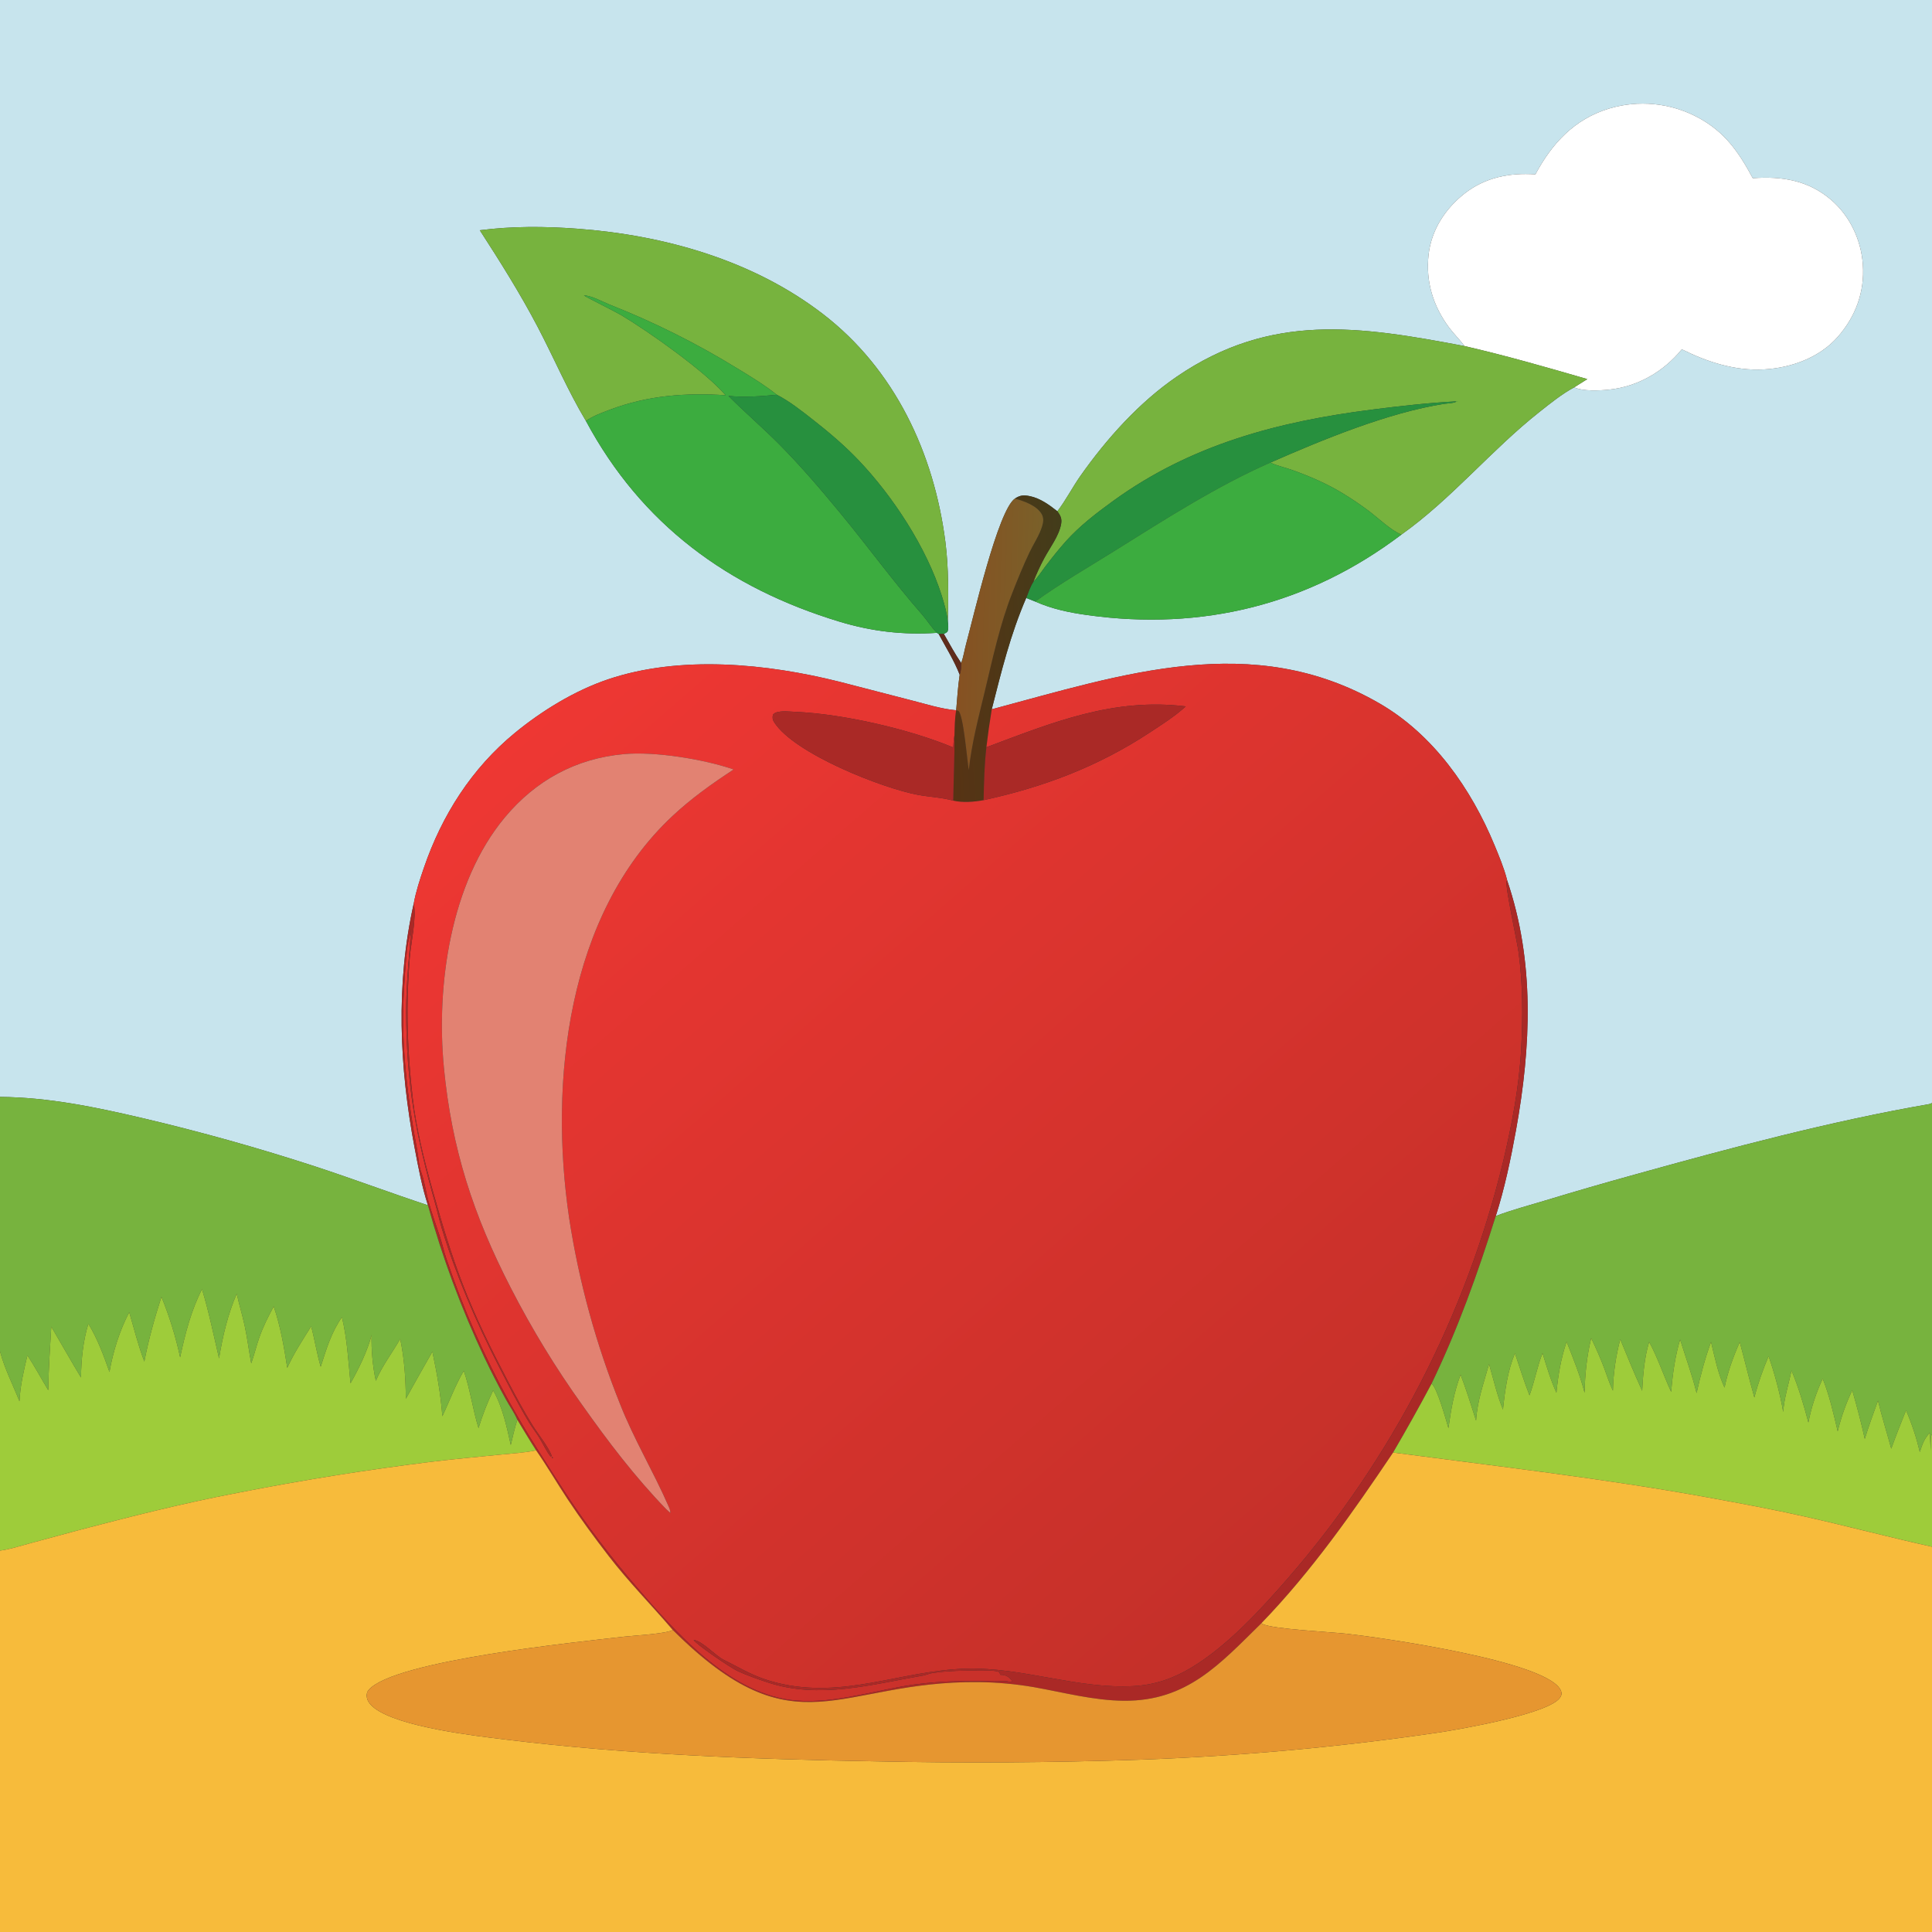 <?xml version="1.0" encoding="utf-8" ?>
<svg xmlns="http://www.w3.org/2000/svg" xmlns:xlink="http://www.w3.org/1999/xlink" width="1024" height="1024">
	<rect width="100%" height="100%" fill="#333333" stroke="none"/>
	<path fill="#C7E4ED" d="M0 0L1024 0L1024 584.632L1022.56 585.197C970.752 594.14 917.107 608.43 866.392 622.561C850.472 626.951 834.61 631.545 818.809 636.342C810.142 638.942 801.256 641.3 792.799 644.51C797.483 629.884 800.814 613.96 803.539 598.858C811.51 554.689 813.51 509.702 798.811 466.572C798.755 466.337 798.704 466.101 798.643 465.867C797.066 459.848 794.506 453.715 792.127 447.962C779.744 418.017 759.705 389.35 731.209 372.852C663.853 333.859 594.894 357.505 525.647 375.946C530.895 355.358 535.449 336.578 543.914 316.917L548.692 318.831C557.649 322.799 566.713 324.673 576.365 326.014C637.22 334.472 693.608 320.538 742.715 283.389C769.406 264.443 790.248 238.644 815.906 218.371C821.727 213.772 827.805 208.826 834.348 205.307C839.121 207.469 847.727 207.051 852.931 206.502C868.152 204.896 881.843 196.888 891.396 185.138C904.968 191.911 919.615 196.651 934.963 195.796C949.397 194.991 964.433 189.541 974.118 178.473C983.565 167.677 988.334 154.721 987.359 140.323C986.469 127.194 980.516 114.447 970.433 105.839C958.397 95.562 944.311 93.289 929.004 94.45C921.484 80.446 914.141 69.846 899.821 62.187C885.351 54.481 868.418 52.822 852.728 57.574C834.41 63.185 822.635 75.96 813.791 92.412C800.184 91.456 787.191 94.007 776.29 102.542C765.974 110.618 758.62 121.917 757.165 135.071C755.596 149.262 759.578 162.226 768.043 173.606C770.418 176.799 773.232 179.533 775.645 182.648L776.239 183.428C720.584 172.859 673.669 165.543 623.83 199.552C603.858 213.181 586.453 232.612 572.599 252.314C568.378 258.317 564.863 265.238 560.427 270.987C556.154 267.605 551.189 263.996 545.732 262.945C542.501 262.324 540.678 262.444 537.929 264.248C528.922 270.463 515.933 327.153 512.023 341.454C511.156 344.626 510.636 348.384 509.438 351.391C506.077 346.518 503.237 341.107 500.249 335.987C501.033 335.646 501.472 335.381 502.137 334.878C502.892 333.114 502.519 331.136 502.366 329.268C502.665 315.202 502.858 301.127 501.064 287.144C495.037 240.163 474.253 195.704 436.138 166.403C399.027 137.874 351.997 124.62 305.903 121.213C288.747 119.945 271.398 119.82 254.312 122.044C265.144 138.794 275.711 155.589 284.983 173.276C293.609 189.731 301.001 207.185 310.549 223.104C339.943 277.936 385.909 311.597 444.865 329.469C462.033 334.673 478.707 336.618 496.592 335.428L497.538 336.048C501.291 343.005 505.799 350.255 508.648 357.605C507.746 363.85 507.316 370.153 506.799 376.439C506.647 376.427 506.495 376.417 506.343 376.403C498.785 375.701 490.921 373.209 483.58 371.33L445.028 361.359C406.444 351.676 360.599 347.113 322.237 360.072C304.628 366.021 287.17 376.72 272.87 388.473C250.013 407.258 234.211 432.093 224.673 459.947C222.576 466.072 220.422 472.552 219.286 478.929C209.685 521.54 211.658 565.7 219.764 608.409C221.681 618.511 223.633 629.032 226.822 638.822C206.853 632.238 187.158 624.831 167.162 618.277C137.013 608.444 106.463 599.888 75.593 592.631C50.612 586.789 25.747 581.597 0 581.384L0 0Z"/>
	<path fill="white" d="M776.239 183.428L775.645 182.648C773.232 179.533 770.418 176.799 768.043 173.606C759.578 162.226 755.596 149.262 757.165 135.071C758.62 121.917 765.974 110.618 776.29 102.542C787.191 94.007 800.184 91.456 813.791 92.412C822.635 75.96 834.41 63.185 852.728 57.574C868.418 52.822 885.351 54.481 899.821 62.187C914.141 69.846 921.484 80.446 929.004 94.45C944.311 93.289 958.397 95.562 970.433 105.839C980.516 114.447 986.469 127.194 987.359 140.323C988.334 154.721 983.565 167.677 974.118 178.473C964.433 189.541 949.397 194.991 934.963 195.796C919.615 196.651 904.968 191.911 891.396 185.138C881.843 196.888 868.152 204.896 852.931 206.502C847.727 207.051 839.121 207.469 834.348 205.307L841.312 200.936C819.657 194.642 798.231 188.48 776.239 183.428Z"/>
	<path fill="#77B33E" d="M411.722 209.223C405.208 204.013 397.884 199.598 390.776 195.256C369.262 182.034 346.631 170.725 323.141 161.456C319.299 159.918 313.532 156.675 309.485 156.555C310.207 157.307 325.826 164.986 329.149 166.961C343.682 175.598 373.706 196.836 384.585 209.475C363.331 208.123 343.512 209.556 323.348 217.121C319.184 218.683 314.179 220.503 310.549 223.104C301.001 207.185 293.609 189.731 284.983 173.276C275.711 155.589 265.144 138.794 254.312 122.044C271.398 119.82 288.747 119.945 305.903 121.213C351.997 124.62 399.027 137.874 436.138 166.403C474.253 195.704 495.037 240.163 501.064 287.144C502.858 301.127 502.665 315.202 502.366 329.268C501.804 324.642 500.477 319.933 499.069 315.503C491.056 290.271 473.444 263.276 455.218 244.093C447.785 236.27 439.39 229.126 430.893 222.481C424.937 217.823 418.459 212.666 411.722 209.223Z"/>
	<path fill="#3CAC3F" d="M384.585 209.475C373.706 196.836 343.682 175.598 329.149 166.961C325.826 164.986 310.207 157.307 309.485 156.555C313.532 156.675 319.299 159.918 323.141 161.456C346.631 170.725 369.262 182.034 390.776 195.256C397.884 199.598 405.208 204.013 411.722 209.223C403.442 210.042 394.412 210.707 386.1 209.839C394.64 218.434 403.915 226.364 412.496 234.971C424.125 246.635 434.899 259.262 445.379 271.959C460.064 289.749 473.518 308.325 488.715 325.706C491.376 328.749 493.786 332.656 496.592 335.428C478.707 336.618 462.033 334.673 444.865 329.469C385.909 311.597 339.943 277.936 310.549 223.104C314.179 220.503 319.184 218.683 323.348 217.121C343.512 209.556 363.331 208.123 384.585 209.475Z"/>
	<path fill="#77B33E" d="M560.427 270.987C564.863 265.238 568.378 258.317 572.599 252.314C586.453 232.612 603.858 213.181 623.83 199.552C673.669 165.543 720.584 172.859 776.239 183.428C798.231 188.48 819.657 194.642 841.312 200.936L834.348 205.307C827.805 208.826 821.727 213.772 815.906 218.371C790.248 238.644 769.406 264.443 742.715 283.389C736.685 280.63 730.928 274.951 725.601 270.893C721.019 267.445 716.262 264.235 711.351 261.275C703.172 256.316 693.983 252.35 684.974 249.141C681.405 247.87 677.489 247.029 674.044 245.502L673.329 245.178C700.907 233.071 735.619 218.729 765.29 214.06C766.401 213.885 771.346 213.628 771.834 212.798L772.932 212.732L771.5 213.059L771.757 212.738C756.884 213.525 741.983 215.214 727.211 217.096C677.422 223.439 631.303 235.586 590.104 265.427C581.24 271.847 572.22 278.753 564.905 286.919C561.03 291.244 557.414 295.849 553.89 300.461C551.917 303.043 549.977 306.148 547.673 308.409C549.365 304.088 551.316 299.872 553.515 295.785C556.532 290.155 561.329 284.009 562.424 277.651C562.908 274.84 562.057 273.213 560.427 270.987Z"/>
	<path fill="#27903E" d="M411.722 209.223C418.459 212.666 424.937 217.823 430.893 222.481C439.39 229.126 447.785 236.27 455.218 244.093C473.444 263.276 491.056 290.271 499.069 315.503C500.477 319.933 501.804 324.642 502.366 329.268C502.519 331.136 502.892 333.114 502.137 334.878C501.472 335.381 501.033 335.646 500.249 335.987L497.538 336.048L496.592 335.428C493.786 332.656 491.376 328.749 488.715 325.706C473.518 308.325 460.064 289.749 445.379 271.959C434.899 259.262 424.125 246.635 412.496 234.971C403.915 226.364 394.64 218.434 386.1 209.839C394.412 210.707 403.442 210.042 411.722 209.223Z"/>
	<path fill="#27903E" d="M673.329 245.178C645.145 257.481 616.705 275.753 590.551 292.095C576.618 300.801 561.998 309.211 548.692 318.831L543.914 316.917C545.039 314.065 546.013 310.995 547.673 308.409C549.977 306.148 551.917 303.043 553.89 300.461C557.414 295.849 561.03 291.244 564.905 286.919C572.22 278.753 581.24 271.847 590.104 265.427C631.303 235.586 677.422 223.439 727.211 217.096C741.983 215.214 756.884 213.525 771.757 212.738L771.5 213.059L772.932 212.732L771.834 212.798C771.346 213.628 766.401 213.885 765.29 214.06C735.619 218.729 700.907 233.071 673.329 245.178Z"/>
	<path fill="#3CAC3F" d="M548.692 318.831C561.998 309.211 576.618 300.801 590.551 292.095C616.705 275.753 645.145 257.481 673.329 245.178L674.044 245.502C677.489 247.029 681.405 247.87 684.974 249.141C693.983 252.35 703.172 256.316 711.351 261.275C716.262 264.235 721.019 267.445 725.601 270.893C730.928 274.951 736.685 280.63 742.715 283.389C693.608 320.538 637.22 334.472 576.365 326.014C566.713 324.673 557.649 322.799 548.692 318.831Z"/>
	<defs>
		<linearGradient id="gradient_0" gradientUnits="userSpaceOnUse" x1="501.382" y1="345.168" x2="565.468" y2="341.366">
			<stop offset="0" stop-color="#573314"/>
			<stop offset="1" stop-color="#433C1A"/>
		</linearGradient>
	</defs>
	<path fill="url(#gradient_0)" d="M537.929 264.248C540.678 262.444 542.501 262.324 545.732 262.945C551.189 263.996 556.154 267.605 560.427 270.987C562.057 273.213 562.908 274.84 562.424 277.651C561.329 284.009 556.532 290.155 553.515 295.785C551.316 299.872 549.365 304.088 547.673 308.409C546.013 310.995 545.039 314.065 543.914 316.917C535.449 336.578 530.895 355.358 525.647 375.946C524.544 382.626 523.595 389.331 522.801 396.055C521.727 405.369 521.525 414.736 521.326 424.102C516.297 425.047 510.258 425.508 505.245 424.358C505.404 412.827 506.008 401.24 505.892 389.717C506.013 385.252 506.015 380.851 506.799 376.439C507.129 376.513 507.606 376.601 507.899 376.758C510.612 378.214 512.644 403.616 513.48 408.139C515.066 393.506 518.811 379.668 522.21 365.42C526.274 348.387 530.076 330.716 536.494 314.388C539.35 307.123 542.331 299.743 545.695 292.696C547.852 288.176 550.882 283.747 552.349 278.958C553.046 276.685 553.317 274.529 552.07 272.397C549.449 267.916 542.641 265.546 537.929 264.248Z"/>
	<defs>
		<linearGradient id="gradient_1" gradientUnits="userSpaceOnUse" x1="508.871" y1="333.808" x2="550.581" y2="334.84">
			<stop offset="0" stop-color="#865122"/>
			<stop offset="1" stop-color="#7A6029"/>
		</linearGradient>
	</defs>
	<path fill="url(#gradient_1)" d="M509.438 351.391C510.636 348.384 511.156 344.626 512.023 341.454C515.933 327.153 528.922 270.463 537.929 264.248C542.641 265.546 549.449 267.916 552.07 272.397C553.317 274.529 553.046 276.685 552.349 278.958C550.882 283.747 547.852 288.176 545.695 292.696C542.331 299.743 539.35 307.123 536.494 314.388C530.076 330.716 526.274 348.387 522.21 365.42C518.811 379.668 515.066 393.506 513.48 408.139C512.644 403.616 510.612 378.214 507.899 376.758C507.606 376.601 507.129 376.513 506.799 376.439C507.316 370.153 507.746 363.85 508.648 357.605C509.411 355.438 509.521 353.686 509.438 351.391Z"/>
	<path fill="#5F2C1C" d="M497.538 336.048L500.249 335.987C503.237 341.107 506.077 346.518 509.438 351.391C509.521 353.686 509.411 355.438 508.648 357.605C505.799 350.255 501.291 343.005 497.538 336.048Z"/>
	<defs>
		<linearGradient id="gradient_2" gradientUnits="userSpaceOnUse" x1="715.874" y1="811.635" x2="315.743" y2="351.926">
			<stop offset="0" stop-color="#C43029"/>
			<stop offset="1" stop-color="#EE3733"/>
		</linearGradient>
	</defs>
	<path fill="url(#gradient_2)" d="M525.647 375.946C594.894 357.505 663.853 333.859 731.209 372.852C759.705 389.35 779.744 418.017 792.127 447.962C794.506 453.715 797.066 459.848 798.643 465.867C798.704 466.101 798.755 466.337 798.811 466.572C798.721 466.747 798.604 466.911 798.539 467.098C797.643 469.679 804.142 499.274 804.875 504.721C807.121 521.398 807.179 538.902 806.264 555.671C805.151 576.085 801.378 595.85 796.68 615.707C776.847 697.376 737.729 773.102 682.603 836.539C668.066 853.254 650.577 872.321 631.577 883.805C621.912 889.646 612.112 893.037 600.778 893.664C571.009 895.309 541.933 883.559 512.017 884.425C477.241 885.431 447.079 900.823 411.506 891.848C399.809 888.896 394.141 884.987 383.791 879.861C379.113 877.544 372.348 869.789 367.632 869.174C368.783 871.488 386.985 883.744 390.441 885.424C395.446 887.858 401.508 889.916 406.827 891.69C434.012 900.756 462.087 892.793 489.175 888.078C490.887 887.78 492.437 887.027 494.156 886.758C502.61 885.437 511.469 885.381 520.006 885.504C522.636 885.542 527.416 885.138 529.684 886.272L530.177 887.67C530.325 887.674 530.473 887.676 530.621 887.683C533.193 887.795 534.35 888.548 536.096 890.374L536.302 891.364C535.477 891.451 535.061 891.396 534.244 891.2C532.059 890.675 529.204 891.216 526.909 891.151C510.492 890.681 494.255 890.969 478.055 893.868C459.037 897.272 438.094 903.579 418.695 900.964C385.841 896.536 357.857 864.963 337.314 840.985C323.801 825.375 311.319 808.901 299.948 791.667C289.561 775.6 278.995 759.404 269.736 742.662C256.485 718.554 245.405 693.315 236.627 667.244C235.354 663.582 234.576 659.889 233.397 656.228C231.319 649.777 228.919 643.376 227.116 636.843C225.715 631.765 225.067 626.266 223.256 621.346C221.917 617.708 221.801 613.151 221.068 609.312C216.35 584.633 212.603 554.295 213.891 529.171C214.359 520.029 214.826 510.723 215.964 501.637C216.394 498.204 217.697 494.874 217.93 491.454C216.964 506.588 215.19 521.364 215.264 536.587C215.452 575.398 220.218 600.862 230.626 637.808C231.841 642.121 232.788 646.516 234.082 650.805C241.706 676.088 252.288 700.594 264.317 724.056C269.44 734.049 274.509 744.036 280.273 753.684C281.971 756.526 284.024 759.083 285.761 761.882C287.744 765.075 289.452 768.968 291.773 771.896C292.1 772.308 292.398 772.566 292.785 772.94L293.044 772.721L292.774 771.963L292.61 772.756L291.575 771.892L292.494 771.744C290.567 766.688 285.071 759.979 282.078 755.146C277.445 747.663 273.268 739.879 269.192 732.082C260.52 715.49 252.117 698.471 245.363 680.991C239.032 664.605 234.016 647.719 229.29 630.816C224.822 614.84 220.708 598.74 218.792 582.229C216.716 564.342 215.57 545.653 216.114 527.636C216.296 520.809 216.664 513.987 217.218 507.18C217.895 499.491 220.885 486.079 219.286 478.929C220.422 472.552 222.576 466.072 224.673 459.947C234.211 432.093 250.013 407.258 272.87 388.473C287.17 376.72 304.628 366.021 322.237 360.072C360.599 347.113 406.444 351.676 445.028 361.359L483.58 371.33C490.921 373.209 498.785 375.701 506.343 376.403C506.495 376.417 506.647 376.427 506.799 376.439C506.015 380.851 506.013 385.252 505.892 389.717C505.483 391.887 505.339 393.98 505.259 396.185C482.051 386.447 446.677 378.366 421.681 377.301C418.543 377.167 414.23 376.606 411.274 377.656C410.597 377.896 410.151 378.321 409.667 378.827C409.345 380.439 409.426 381.359 410.322 382.778C420.803 399.37 467.55 417.77 486.545 421.292C492.557 422.407 499.425 422.699 505.245 424.358C510.258 425.508 516.297 425.047 521.326 424.102C553.37 417.097 581.982 406.266 609.476 388.192C616.049 383.872 622.639 379.7 628.485 374.4C590.035 369.693 557.922 382.906 522.801 396.055C523.595 389.331 524.544 382.626 525.647 375.946ZM330.586 399.703C305.168 402.015 283.918 413.609 267.543 433.271C238.761 467.832 231.108 522.235 235.272 565.828C239.387 608.903 250.953 644.183 270.697 682.534C281.826 704.248 294.555 725.105 308.778 744.931C322.404 764.19 336.57 782.824 353.014 799.808L355.288 801.894C355.335 800.536 354.818 799.436 354.279 798.2C346.301 779.914 335.857 762.622 328.564 743.969C315.865 712.327 306.839 679.333 301.662 645.633C290.989 573.593 300.4 484.91 356.48 432.452C366.454 423.122 377.458 415.292 388.864 407.835C373.156 402.409 347.049 398.146 330.586 399.703Z"/>
	<path fill="#AA2926" d="M522.801 396.055C557.922 382.906 590.035 369.693 628.485 374.4C622.639 379.7 616.049 383.872 609.476 388.192C581.982 406.266 553.37 417.097 521.326 424.102C521.525 414.736 521.727 405.369 522.801 396.055Z"/>
	<path fill="#AA2926" d="M505.259 396.185C505.339 393.98 505.483 391.887 505.892 389.717C506.008 401.24 505.404 412.827 505.245 424.358C499.425 422.699 492.557 422.407 486.545 421.292C467.55 417.77 420.803 399.37 410.322 382.778C409.426 381.359 409.345 380.439 409.667 378.827C410.151 378.321 410.597 377.896 411.274 377.656C414.23 376.606 418.543 377.167 421.681 377.301C446.677 378.366 482.051 386.447 505.259 396.185Z"/>
	<path fill="#E28272" d="M353.014 799.808C336.57 782.824 322.404 764.19 308.778 744.931C294.555 725.105 281.826 704.248 270.697 682.534C250.953 644.183 239.387 608.903 235.272 565.828C231.108 522.235 238.761 467.832 267.543 433.271C283.918 413.609 305.168 402.015 330.586 399.703C347.049 398.146 373.156 402.409 388.864 407.835C377.458 415.292 366.454 423.122 356.48 432.452C300.4 484.91 290.989 573.593 301.662 645.633C306.839 679.333 315.865 712.327 328.564 743.969C335.857 762.622 346.301 779.914 354.279 798.2C354.818 799.436 355.335 800.536 355.288 801.894L353.014 799.808Z"/>
	<path fill="#AA2926" d="M219.286 478.929C220.885 486.079 217.895 499.491 217.218 507.18C216.664 513.987 216.296 520.809 216.114 527.636C215.57 545.653 216.716 564.342 218.792 582.229C220.708 598.74 224.822 614.84 229.29 630.816C234.016 647.719 239.032 664.605 245.363 680.991C252.117 698.471 260.52 715.49 269.192 732.082C273.268 739.879 277.445 747.663 282.078 755.146C285.071 759.979 290.567 766.688 292.494 771.744L291.575 771.892L292.61 772.756L292.774 771.963L293.044 772.721L292.785 772.94C292.398 772.566 292.1 772.308 291.773 771.896C289.452 768.968 287.744 765.075 285.761 761.882C284.024 759.083 281.971 756.526 280.273 753.684C274.509 744.036 269.44 734.049 264.317 724.056C252.288 700.594 241.706 676.088 234.082 650.805C232.788 646.516 231.841 642.121 230.626 637.808C220.218 600.862 215.452 575.398 215.264 536.587C215.19 521.364 216.964 506.588 217.93 491.454C217.697 494.874 216.394 498.204 215.964 501.637C214.826 510.723 214.359 520.029 213.891 529.171C212.603 554.295 216.35 584.633 221.068 609.312C221.801 613.151 221.917 617.708 223.256 621.346C225.067 626.266 225.715 631.765 227.116 636.843C228.919 643.376 231.319 649.777 233.397 656.228C234.576 659.889 235.354 663.582 236.627 667.244C245.405 693.315 256.485 718.554 269.736 742.662C278.995 759.404 289.561 775.6 299.948 791.667C311.319 808.901 323.801 825.375 337.314 840.985C357.857 864.963 385.841 896.536 418.695 900.964C438.094 903.579 459.037 897.272 478.055 893.868C494.255 890.969 510.492 890.681 526.909 891.151C529.204 891.216 532.059 890.675 534.244 891.2C535.061 891.396 535.477 891.451 536.302 891.364L536.096 890.374C534.35 888.548 533.193 887.795 530.621 887.683C530.473 887.676 530.325 887.674 530.177 887.67L529.684 886.272C527.416 885.138 522.636 885.542 520.006 885.504C511.469 885.381 502.61 885.437 494.156 886.758C492.437 887.027 490.887 887.78 489.175 888.078C462.087 892.793 434.012 900.756 406.827 891.69C401.508 889.916 395.446 887.858 390.441 885.424C386.985 883.744 368.783 871.488 367.632 869.174C372.348 869.789 379.113 877.544 383.791 879.861C394.141 884.987 399.809 888.896 411.506 891.848C447.079 900.823 477.241 885.431 512.017 884.425C541.933 883.559 571.009 895.309 600.778 893.664C612.112 893.037 621.912 889.646 631.577 883.805C650.577 872.321 668.066 853.254 682.603 836.539C737.729 773.102 776.847 697.376 796.68 615.707C801.378 595.85 805.151 576.085 806.264 555.671C807.179 538.902 807.121 521.398 804.875 504.721C804.142 499.274 797.643 469.679 798.539 467.098C798.604 466.911 798.721 466.747 798.811 466.572C813.51 509.702 811.51 554.689 803.539 598.858C800.814 613.96 797.483 629.884 792.799 644.51C783.223 674.93 772.636 704.619 758.746 733.393C752.201 745.691 745.407 757.854 738.368 769.875C717.043 801.56 695.18 832.828 668.535 860.368C646.462 882.019 629.143 901.684 595.717 901.434C579.588 901.314 563.601 896.984 547.79 894.191C538.229 892.561 528.557 891.679 518.859 891.552C443.661 890.75 422.238 929.341 356.573 863.887C345.336 850.755 333.22 838.47 322.636 824.745C315.026 814.875 307.569 804.775 300.704 794.37C295.101 785.878 289.947 777.06 284.155 768.699C280.71 763.389 277.495 757.892 274.187 752.493C272.647 748.813 270 745.109 268.062 741.583C264.094 734.378 260.339 727.057 256.803 719.63C244.503 693.607 234.472 666.57 226.822 638.822C223.633 629.032 221.681 618.511 219.764 608.409C211.658 565.7 209.685 521.54 219.286 478.929Z"/>
	<path fill="#77B33E" d="M0 581.384C25.747 581.597 50.612 586.789 75.593 592.631C106.463 599.888 137.013 608.444 167.162 618.277C187.158 624.831 206.853 632.238 226.822 638.822C234.472 666.57 244.503 693.607 256.803 719.63C260.339 727.057 264.094 734.378 268.062 741.583C270 745.109 272.647 748.813 274.187 752.493C272.796 756.888 271.786 761.384 270.723 765.867C268.614 756.455 266.279 745.276 261.37 736.945C258.295 743.462 255.739 750.007 253.633 756.899C250.51 746.911 249.24 736.486 245.815 726.529C241.207 734.374 238.332 742.492 234.457 750.633C233.571 738.975 231.568 727.823 229.18 716.397C224.45 724.698 219.761 733.023 215.115 741.372C215.016 730.659 214.333 720.174 212.119 709.657C207.863 717.079 202.517 723.963 199.195 731.885C197.53 724.289 196.737 715.32 196.966 707.561C194.761 716.056 190.111 725.571 185.779 733.171C184.621 721.488 184.012 709.544 181.23 698.113C175.571 706.26 172.96 715.057 169.984 724.408C167.922 717.405 166.809 710.061 164.93 702.978C160.406 710.181 155.777 717.243 152.253 725.007C150.567 714.019 148.671 702.961 145.064 692.416C142.202 697.766 139.488 703.096 137.464 708.836C135.86 713.381 134.774 718.086 133.162 722.628C131.907 716.021 131.112 709.331 129.697 702.749C128.466 697.02 126.735 691.412 125.469 685.687C120.744 696.612 118.014 708.293 116.103 719.99C113.25 707.667 110.729 695.433 107.078 683.302C101.303 694.477 98.083 707.175 95.475 719.411C93.115 708.453 89.799 697.722 85.566 687.343C81.922 698.69 78.772 709.932 76.499 721.641C73.268 713.228 71.035 704.167 68.502 695.507C63.353 705.311 59.945 716.282 58.017 727.168C54.886 718.346 51.714 709.63 46.829 701.6C44.053 710.7 43.032 720.632 42.928 730.106C37.535 721.21 32.434 712.118 27.174 703.141C26.482 714.43 25.758 725.482 25.553 736.819C21.85 730.709 18.497 724.323 14.517 718.394C12.587 726.5 10.721 734.358 10.314 742.723C6.798 733.856 2.451 725.498 0 716.23L0 581.384Z"/>
	<path fill="#77B33E" d="M1022.56 585.197L1024 584.632L1024 760.219C1023.91 760.34 1023.81 760.448 1023.74 760.58C1022.99 762.066 1023.47 766.742 1023.32 768.79C1023.14 765.62 1022.99 762.463 1022.96 759.288C1019.92 762.42 1018.84 765.55 1017.55 769.608C1015.73 761.967 1013.34 754.719 1010.25 747.495C1007.53 754.257 1004.88 760.973 1002.4 767.832C1000.08 759.326 997.45 750.94 995.363 742.368C992.936 749.101 990.483 755.816 988.371 762.656C986.458 753.936 984.199 745.425 981.721 736.848C978.367 743.996 975.892 750.956 974.021 758.629C971.772 749.163 969.703 739.782 966.061 730.72C962.58 738.217 960.048 745.83 958.484 753.945C955.978 744.475 953.309 735.43 949.528 726.375C948.043 733.699 945.636 740.863 945.143 748.353C943.44 738.613 940.638 728.144 937.388 718.801C934.344 725.997 931.809 733.126 929.855 740.696C927.084 730.973 924.734 721.074 922.107 711.302C918.665 719.14 915.748 727.06 914.043 735.465C910.541 727.971 908.788 719.23 906.876 711.192C903.639 720.169 901.275 729.078 899.222 738.378C896.903 728.854 893.415 719.354 890.494 709.978C887.855 718.76 886.45 728.607 885.776 737.739C881.662 729.005 878.714 719.703 874.074 711.234C871.552 719.706 870.845 728.35 870.38 737.133C866.234 728.163 862.53 718.958 858.751 709.827C856.439 718.9 855.079 727.72 854.878 737.09C852.996 733.226 851.718 729.002 850.19 724.982C848.148 719.606 845.828 714.395 843.355 709.205C841.065 718.874 840.043 728.306 839.868 738.216C837.563 729.179 833.774 719.797 830.329 711.116C827.284 720.305 825.873 728.61 824.931 738.186C821.887 731.521 819.728 724.18 817.563 717.182C814.669 724.556 813.36 732.242 810.67 739.568C807.76 732.216 805.49 724.742 802.952 717.26C799.058 726.678 797.652 737.013 796.606 747.08C793.422 739.401 791.544 730.932 789.22 722.947C786.366 733.318 783.057 742.085 782.347 752.981C779.737 744.806 777.195 736.606 774.14 728.584C770.637 738.001 769.083 747.03 767.7 756.927C766.408 752.632 761.615 735.121 758.746 733.393C772.636 704.619 783.223 674.93 792.799 644.51C801.256 641.3 810.142 638.942 818.809 636.342C834.61 631.545 850.472 626.951 866.392 622.561C917.107 608.43 970.752 594.14 1022.56 585.197Z"/>
	<path fill="#9ECC3A" d="M0 716.23C2.451 725.498 6.798 733.856 10.314 742.723C10.721 734.358 12.587 726.5 14.517 718.394C18.497 724.323 21.85 730.709 25.553 736.819C25.758 725.482 26.482 714.43 27.174 703.141C32.434 712.118 37.535 721.21 42.928 730.106C43.032 720.632 44.053 710.7 46.829 701.6C51.714 709.63 54.886 718.346 58.017 727.168C59.945 716.282 63.353 705.311 68.502 695.507C71.035 704.167 73.268 713.228 76.499 721.641C78.772 709.932 81.922 698.69 85.566 687.343C89.799 697.722 93.115 708.453 95.475 719.411C98.083 707.175 101.303 694.477 107.078 683.302C110.729 695.433 113.25 707.667 116.103 719.99C118.014 708.293 120.744 696.612 125.469 685.687C126.735 691.412 128.466 697.02 129.697 702.749C131.112 709.331 131.907 716.021 133.162 722.628C134.774 718.086 135.86 713.381 137.464 708.836C139.488 703.096 142.202 697.766 145.064 692.416C148.671 702.961 150.567 714.019 152.253 725.007C155.777 717.243 160.406 710.181 164.93 702.978C166.809 710.061 167.922 717.405 169.984 724.408C172.96 715.057 175.571 706.26 181.23 698.113C184.012 709.544 184.621 721.488 185.779 733.171C190.111 725.571 194.761 716.056 196.966 707.561C196.737 715.32 197.53 724.289 199.195 731.885C202.517 723.963 207.863 717.079 212.119 709.657C214.333 720.174 215.016 730.659 215.115 741.372C219.761 733.023 224.45 724.698 229.18 716.397C231.568 727.823 233.571 738.975 234.457 750.633C238.332 742.492 241.207 734.374 245.815 726.529C249.24 736.486 250.51 746.911 253.633 756.899C255.739 750.007 258.295 743.462 261.37 736.945C266.279 745.276 268.614 756.455 270.723 765.867C271.786 761.384 272.796 756.888 274.187 752.493C277.495 757.892 280.71 763.389 284.155 768.699C278.045 770.024 271.59 770.33 265.374 770.965C253.176 772.211 240.935 773.263 228.765 774.763C194.21 779.041 159.819 784.554 125.658 791.291C97.271 796.67 69.154 803.796 41.218 811.144L15.187 818.176C10.27 819.506 5.058 821.215 0 821.851L0 716.23Z"/>
	<path fill="#9ECC3A" d="M758.746 733.393C761.615 735.121 766.408 752.632 767.7 756.927C769.083 747.03 770.637 738.001 774.14 728.584C777.195 736.606 779.737 744.806 782.347 752.981C783.057 742.085 786.366 733.318 789.22 722.947C791.544 730.932 793.422 739.401 796.606 747.08C797.652 737.013 799.058 726.678 802.952 717.26C805.49 724.742 807.76 732.216 810.67 739.568C813.36 732.242 814.669 724.556 817.563 717.182C819.728 724.18 821.887 731.521 824.931 738.186C825.873 728.61 827.284 720.305 830.329 711.116C833.774 719.797 837.563 729.179 839.868 738.216C840.043 728.306 841.065 718.874 843.355 709.205C845.828 714.395 848.148 719.606 850.19 724.982C851.718 729.002 852.996 733.226 854.878 737.09C855.079 727.72 856.439 718.9 858.751 709.827C862.53 718.958 866.234 728.163 870.38 737.133C870.845 728.35 871.552 719.706 874.074 711.234C878.714 719.703 881.662 729.005 885.776 737.739C886.45 728.607 887.855 718.76 890.494 709.978C893.415 719.354 896.903 728.854 899.222 738.378C901.275 729.078 903.639 720.169 906.876 711.192C908.788 719.23 910.541 727.971 914.043 735.465C915.748 727.06 918.665 719.14 922.107 711.302C924.734 721.074 927.084 730.973 929.855 740.696C931.809 733.126 934.344 725.997 937.388 718.801C940.638 728.144 943.44 738.613 945.143 748.353C945.636 740.863 948.043 733.699 949.528 726.375C953.309 735.43 955.978 744.475 958.484 753.945C960.048 745.83 962.58 738.217 966.061 730.72C969.703 739.782 971.772 749.163 974.021 758.629C975.892 750.956 978.367 743.996 981.721 736.848C984.199 745.425 986.458 753.936 988.371 762.656C990.483 755.816 992.936 749.101 995.363 742.368C997.45 750.94 1000.08 759.326 1002.4 767.832C1004.88 760.973 1007.53 754.257 1010.25 747.495C1013.34 754.719 1015.73 761.967 1017.55 769.608C1018.84 765.55 1019.92 762.42 1022.96 759.288C1022.99 762.463 1023.14 765.62 1023.32 768.79C1023.47 766.742 1022.99 762.066 1023.74 760.58C1023.81 760.448 1023.91 760.34 1024 760.219L1024 819.804C1001.65 814.839 979.501 808.981 957.172 803.933C940.054 800.062 922.707 796.862 905.442 793.717C850.117 783.641 794.095 777.229 738.368 769.875C745.407 757.854 752.201 745.691 758.746 733.393Z"/>
	<path fill="#F7BB3B" d="M0 821.851C5.058 821.215 10.27 819.506 15.187 818.176L41.218 811.144C69.154 803.796 97.271 796.67 125.658 791.291C159.819 784.554 194.21 779.041 228.765 774.763C240.935 773.263 253.176 772.211 265.374 770.965C271.59 770.33 278.045 770.024 284.155 768.699C289.947 777.06 295.101 785.878 300.704 794.37C307.569 804.775 315.026 814.875 322.636 824.745C333.22 838.47 345.336 850.755 356.573 863.887C353.584 865.953 335.735 866.902 330.806 867.472C307.589 870.155 208.78 880.027 195.412 895.698C194.445 896.831 194.207 898.179 194.437 899.615C194.822 902.021 196.662 903.961 198.533 905.372C211.94 915.485 251.647 920.018 268.594 922.081C333.309 929.961 398.375 932.422 463.5 933.532C510.571 934.541 557.662 934.251 604.718 932.663C657.805 930.757 710.746 925.914 763.297 918.155C773.53 916.555 822.444 908.197 827.106 899.374C827.73 898.193 827.845 897.535 827.387 896.29C821.548 880.401 730.206 867.762 713.786 865.925C705.567 865.005 674.381 863.466 669.252 860.774C669.009 860.646 668.774 860.504 668.535 860.368C695.18 832.828 717.043 801.56 738.368 769.875C794.095 777.229 850.117 783.641 905.442 793.717C922.707 796.862 940.054 800.062 957.172 803.933C979.501 808.981 1001.65 814.839 1024 819.804L1024 1024L0 1024L0 821.851Z"/>
	<path fill="#E69630" d="M356.573 863.887C422.238 929.341 443.661 890.75 518.859 891.552C528.557 891.679 538.229 892.561 547.79 894.191C563.601 896.984 579.588 901.314 595.717 901.434C629.143 901.684 646.462 882.019 668.535 860.368C668.774 860.504 669.009 860.646 669.252 860.774C674.381 863.466 705.567 865.005 713.786 865.925C730.206 867.762 821.548 880.401 827.387 896.29C827.845 897.535 827.73 898.193 827.106 899.374C822.444 908.197 773.53 916.555 763.297 918.155C710.746 925.914 657.805 930.757 604.718 932.663C557.662 934.251 510.571 934.541 463.5 933.532C398.375 932.422 333.309 929.961 268.594 922.081C251.647 920.018 211.94 915.485 198.533 905.372C196.662 903.961 194.822 902.021 194.437 899.615C194.207 898.179 194.445 896.831 195.412 895.698C208.78 880.027 307.589 870.155 330.806 867.472C335.735 866.902 353.584 865.953 356.573 863.887Z"/>
</svg>
